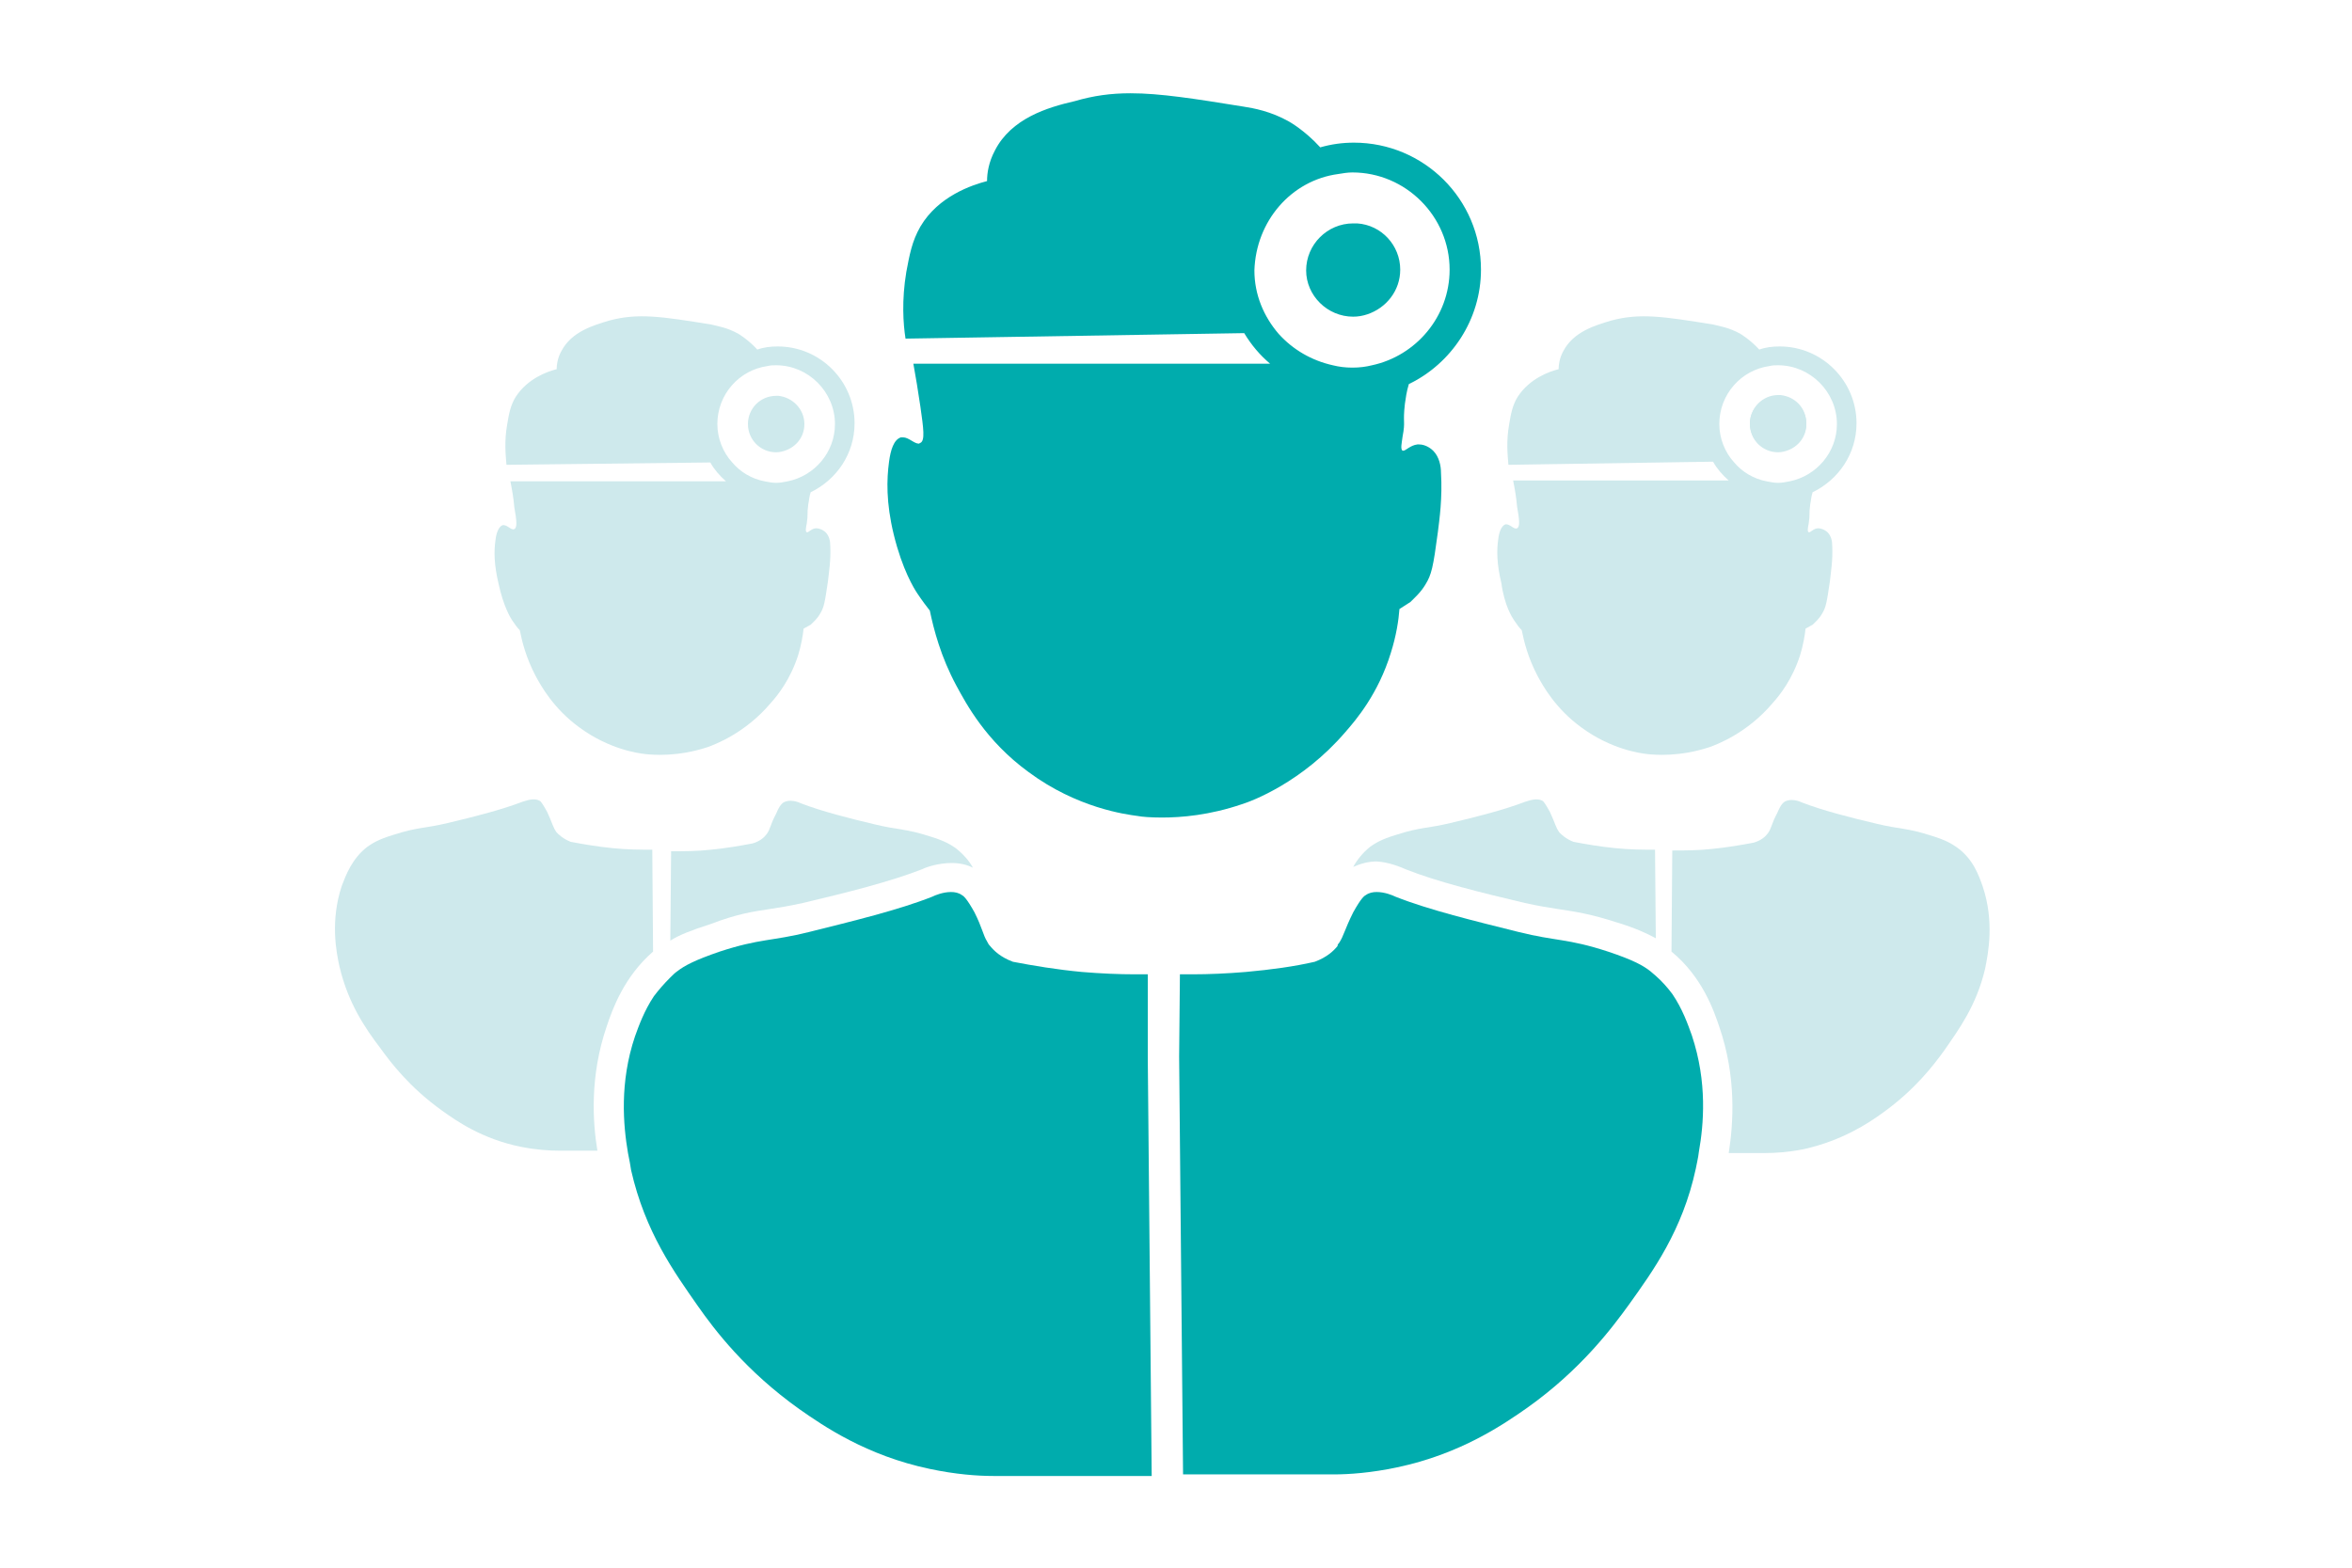 <?xml version="1.0" encoding="utf-8"?>
<!-- Generator: Adobe Illustrator 26.5.0, SVG Export Plug-In . SVG Version: 6.00 Build 0)  -->
<svg version="1.1" xmlns="http://www.w3.org/2000/svg" xmlns:xlink="http://www.w3.org/1999/xlink" x="0px" y="0px"
	 viewBox="0 0 300 200" style="enable-background:new 0 0 300 200;" xml:space="preserve">
<style type="text/css">
	.st0{display:none;fill:#CEE9EC;}
	.st1{fill:#CEE9EC;}
	.st2{fill:#00ACAD;}
	.st3{display:none;}
	.st4{display:inline;}
	.st5{fill:#FFFFFF;}
</style>
<g id="Augenärzte">
	<rect y="0" class="st0" width="300" height="200"/>
	<g>
		<path class="st1" d="M226.8,50.4c0.1,0,0.2,0,0.3,0c1.9,0.2,3.3,1.7,3.3,3.6c0,1.6-1.1,3-2.5,3.4c-0.3,0.1-0.7,0.2-1.1,0.2
			c-2,0-3.6-1.6-3.6-3.6C223.2,52.1,224.8,50.4,226.8,50.4z"/>
		<path class="st1" d="M252.9,113.1c-0.5-1.4-1.2-3.5-3.3-5c-0.6-0.4-1.3-0.9-3.3-1.5c-3.1-1-4-0.8-6.9-1.5
			c-3.4-0.8-6.9-1.7-9.5-2.7c-0.4-0.2-1.5-0.6-2.3-0.1c-0.1,0.1-0.4,0.2-0.9,1.4c-0.8,1.5-0.7,1.9-1.2,2.6c-0.3,0.4-0.8,0.9-1.8,1.2
			c-1.6,0.3-3.3,0.6-5.3,0.8c-1.8,0.2-3.5,0.2-5.1,0.2l-0.1,12.9c3.9,3.2,5.4,7.5,6.1,9.6c2.2,6.4,1.8,12.3,1.2,16.1
			c1.6,0,3.1,0,4.7,0c1.2,0,2.9-0.1,4.9-0.5c4.9-1.1,8.2-3.3,10-4.6c4.2-3,6.6-6.2,7.9-8c1.8-2.6,4.1-5.7,5.2-10.4
			C253.6,121.6,254.4,117.6,252.9,113.1z"/>
		<path class="st1" d="M179.3,110.9c4,1.6,9.7,3,15.2,4.3c1.8,0.4,3.1,0.6,4.4,0.8c2,0.3,4,0.6,7.4,1.7c2.3,0.7,3.8,1.4,4.9,2
			l-0.1-11.3c-1.5,0-3.2,0-5.1-0.2c-2-0.2-3.7-0.5-5.3-0.8c-1-0.4-1.5-0.9-1.8-1.2c-0.5-0.7-0.5-1.1-1.2-2.6
			c-0.6-1.1-0.8-1.3-0.9-1.4c-0.8-0.5-1.9,0-2.3,0.1c-2.6,1-6.1,1.9-9.5,2.7c-2.9,0.7-3.8,0.5-6.9,1.5c-2,0.6-2.7,1.1-3.3,1.5
			c-1,0.8-1.7,1.7-2.2,2.6c0.9-0.4,1.9-0.7,3-0.7C177.2,110,178.6,110.6,179.3,110.9z"/>
		<path class="st1" d="M193.1,79.1c0.4,0.6,0.7,1,1,1.3c0.3,1.5,0.8,3.5,2,5.8c0.7,1.3,2.3,4.2,5.6,6.6c3.8,2.8,7.5,3.3,8.4,3.4
			c0.9,0.1,4.1,0.4,8-0.9c0.8-0.3,4.7-1.7,8-5.6c0.9-1,2.5-3,3.5-6.1c0.4-1.3,0.6-2.5,0.7-3.4l0.9-0.5c0.3-0.3,0.8-0.7,1.2-1.4
			c0.5-0.8,0.6-1.4,1-4.1c0.1-1,0.4-2.7,0.3-4.6c0-0.5-0.1-1.2-0.6-1.7c-0.1-0.1-0.6-0.5-1.2-0.5c-0.6,0-1,0.6-1.2,0.5
			c-0.2-0.1-0.1-0.6,0-1.1c0.2-1.3,0-1,0.2-2.5c0.1-0.4,0.1-0.9,0.3-1.5c3.3-1.6,5.6-4.9,5.6-8.8c0-5.4-4.4-9.8-9.8-9.8
			c-0.9,0-1.8,0.1-2.6,0.4c-1.2-1.3-2.4-2-2.4-2c-1.4-0.8-2.7-1-3.5-1.2c-6.2-1-9.3-1.5-13-0.5c-2,0.6-4.8,1.4-6.1,3.9
			c-0.5,0.9-0.6,1.8-0.6,2.3c-1.2,0.3-3.7,1.2-5.2,3.5c-0.7,1.1-0.9,2.3-1.1,3.5c-0.4,2.2-0.2,4-0.1,5.2l26.1-0.4
			c0.5,0.9,1.2,1.7,2,2.4c-9.2,0-18.3,0-27.5,0c0.2,1,0.4,2.1,0.5,3.3c0.3,1.7,0.4,2.6,0,2.8c-0.4,0.2-0.9-0.6-1.5-0.5
			c-0.5,0.2-0.8,1-0.9,1.9c-0.2,1.4-0.2,3.1,0.4,5.6C191.9,77.3,192.9,78.8,193.1,79.1z M219.3,54.1c0-3.8,2.8-6.9,6.4-7.4
			c0.4-0.1,0.7-0.1,1.1-0.1c4.1,0,7.5,3.4,7.5,7.5c0,3.6-2.6,6.6-6,7.3c-0.5,0.1-1,0.2-1.5,0.2c-0.5,0-1-0.1-1.5-0.2
			c-1.6-0.3-3.1-1.2-4.1-2.4C220,57.7,219.3,55.9,219.3,54.1z"/>
		<path class="st1" d="M98,116c1.3-0.2,2.6-0.4,4.4-0.8c5.5-1.3,11.1-2.7,15.2-4.3c0.6-0.3,2.1-0.8,3.8-0.8c1,0,1.9,0.2,2.7,0.6
			c-0.5-0.9-1.2-1.7-2.2-2.5c-0.6-0.4-1.3-0.9-3.3-1.5c-3.1-1-4-0.8-6.9-1.5c-3.4-0.8-6.9-1.7-9.5-2.7c-0.4-0.2-1.5-0.6-2.3-0.1
			c-0.1,0.1-0.4,0.2-0.9,1.4c-0.8,1.5-0.7,1.9-1.2,2.6c-0.3,0.4-0.8,0.9-1.8,1.2c-1.6,0.3-3.3,0.6-5.3,0.8c-1.8,0.2-3.5,0.2-5.1,0.2
			l-0.1,11.4c1.1-0.7,2.6-1.3,5.1-2.1C94,116.6,96,116.3,98,116z"/>
		<path class="st1" d="M77.4,130.9c0.7-2.1,2.2-6.3,5.9-9.5l-0.1-13c-1.5,0-3.2,0-5.1-0.2c-2-0.2-3.7-0.5-5.3-0.8
			c-1-0.4-1.5-0.9-1.8-1.2c-0.5-0.7-0.5-1.1-1.2-2.6c-0.6-1.1-0.8-1.3-0.9-1.4c-0.8-0.5-1.9,0-2.3,0.1c-2.6,1-6.1,1.9-9.5,2.7
			c-2.9,0.7-3.8,0.5-6.9,1.5c-2,0.6-2.7,1.1-3.3,1.5c-2,1.5-2.8,3.7-3.3,5c-1.5,4.5-0.7,8.5-0.3,10.3c1.1,4.7,3.3,7.9,5.2,10.4
			c1.3,1.8,3.7,5,7.9,8c1.8,1.3,5.1,3.6,10,4.6c2,0.4,3.7,0.5,4.9,0.5c1.6,0,3.2,0,4.9,0C75.6,143.2,75.2,137.3,77.4,130.9z"/>
		<path class="st1" d="M65.3,79.1c0.4,0.6,0.7,1,1,1.3c0.3,1.5,0.8,3.5,2,5.8c0.7,1.3,2.3,4.2,5.6,6.6c3.8,2.8,7.5,3.3,8.4,3.4
			c0.9,0.1,4.1,0.4,8-0.9c0.8-0.3,4.7-1.7,8-5.6c0.9-1,2.5-3,3.5-6.1c0.4-1.3,0.6-2.5,0.7-3.4l0.9-0.5c0.3-0.3,0.8-0.7,1.2-1.4
			c0.5-0.8,0.6-1.4,1-4.1c0.1-1,0.4-2.7,0.3-4.6c0-0.5-0.1-1.2-0.6-1.7c-0.1-0.1-0.6-0.5-1.2-0.5c-0.6,0-1,0.6-1.2,0.5
			c-0.2-0.1-0.1-0.6,0-1.1c0.2-1.3,0-1,0.2-2.5c0.1-0.4,0.1-0.9,0.3-1.5c3.3-1.6,5.6-4.9,5.6-8.8c0-5.4-4.4-9.8-9.8-9.8
			c-0.9,0-1.8,0.1-2.6,0.4c-1.2-1.3-2.4-2-2.4-2c-1.4-0.8-2.7-1-3.5-1.2c-6.2-1-9.3-1.5-13-0.5c-2,0.6-4.8,1.4-6.1,3.9
			c-0.5,0.9-0.6,1.8-0.6,2.3c-1.2,0.3-3.7,1.2-5.2,3.5c-0.7,1.1-0.9,2.3-1.1,3.5c-0.4,2.2-0.2,4-0.1,5.2L90.6,59
			c0.5,0.9,1.2,1.7,2,2.4c-9.2,0-18.3,0-27.5,0c0.2,1,0.4,2.1,0.5,3.3c0.3,1.7,0.4,2.6,0,2.8c-0.4,0.2-0.9-0.6-1.5-0.5
			c-0.5,0.2-0.8,1-0.9,1.9c-0.2,1.4-0.2,3.1,0.4,5.6C64.2,77.3,65.1,78.8,65.3,79.1z M91.5,54.1c0-3.8,2.8-6.9,6.4-7.4
			c0.4-0.1,0.7-0.1,1.1-0.1c4.1,0,7.5,3.4,7.5,7.5c0,3.6-2.6,6.6-6,7.3c-0.5,0.1-1,0.2-1.5,0.2c-0.5,0-1-0.1-1.5-0.2
			c-1.6-0.3-3.1-1.2-4.1-2.4C92.2,57.7,91.5,55.9,91.5,54.1z"/>
		<path class="st1" d="M99,57.7c0.4,0,0.8-0.1,1.1-0.2c1.5-0.5,2.5-1.8,2.5-3.4c0-1.9-1.5-3.4-3.3-3.6c-0.1,0-0.2,0-0.3,0
			c-2,0-3.6,1.6-3.6,3.6C95.4,56.1,97,57.7,99,57.7z"/>
		<g>
			<path class="st2" d="M215.8,132.1c-0.5-1.4-1.2-3.4-2.5-5.3c-0.6-0.8-1.3-1.6-2.1-2.3c-0.2-0.2-0.5-0.4-0.7-0.6
				c-0.9-0.7-2.1-1.4-5.4-2.5c-5.2-1.7-6.6-1.3-11.4-2.5c-5.6-1.4-11.4-2.8-15.7-4.5c-0.4-0.2-1.4-0.6-2.4-0.6c-0.5,0-1,0.1-1.4,0.4
				c-0.2,0.1-0.6,0.4-1.6,2.2c-1.1,2.2-1.2,3-1.8,3.9c-0.1,0.1-0.2,0.2-0.2,0.4c-0.5,0.6-1.3,1.4-2.9,2c-2.6,0.6-5.5,1-8.8,1.3
				c-2.4,0.2-4.7,0.3-6.8,0.3c-0.5,0-1.1,0-1.6,0l-0.1,10.5l0.5,53.3l0,0c6.4,0,12.8,0,19.2,0c2,0,4.8-0.2,8.1-0.9
				c8.1-1.7,13.6-5.5,16.6-7.6c6.9-4.9,10.9-10.3,13-13.2c3-4.2,6.8-9.4,8.5-17.3c0.1-0.6,0.3-1.3,0.4-2.2
				C217.3,143.5,217.8,138.1,215.8,132.1z"/>
			<path class="st2" d="M146.4,124.3c-0.5,0-1,0-1.6,0c-2.1,0-4.4-0.1-6.8-0.3c-3.2-0.3-6.2-0.8-8.8-1.3c-1.6-0.6-2.4-1.4-2.9-2
				c-0.2-0.2-0.3-0.4-0.4-0.6c-0.5-0.8-0.6-1.7-1.6-3.7c-1-1.8-1.4-2.1-1.6-2.2c-0.4-0.3-0.9-0.4-1.4-0.4c-1,0-2,0.4-2.4,0.6
				c-4.3,1.7-10.1,3.1-15.7,4.5c-4.8,1.2-6.2,0.8-11.4,2.5c-3.2,1.1-4.5,1.8-5.4,2.5c-0.3,0.2-0.6,0.5-0.9,0.8
				c-0.8,0.8-1.5,1.6-2.1,2.4c-1.2,1.8-1.9,3.7-2.4,5.1c-2,5.9-1.5,11.4-0.9,14.9c0.2,0.9,0.3,1.6,0.4,2.2c1.8,7.9,5.5,13,8.5,17.3
				c2.1,3,6.1,8.3,13,13.2c3,2.1,8.5,5.9,16.6,7.6c3.3,0.7,6.1,0.9,8.1,0.9c6.4,0,12.8,0,19.2,0c0.3,0,0.7,0,1,0l-0.5-53.4
				L146.4,124.3z"/>
		</g>
		<path class="st2" d="M126.9,19.2c-0.8,1.5-1,2.9-1,3.9c-1.9,0.5-6.2,1.9-8.5,5.8c-1.1,1.9-1.4,3.7-1.8,5.8
			c-0.6,3.6-0.4,6.6-0.1,8.5l43.2-0.7c0.9,1.5,2,2.8,3.3,3.9c-15.2,0-30.3,0-45.5,0c0.3,1.6,0.6,3.5,0.9,5.5c0.4,2.8,0.6,4.3,0,4.6
			c-0.1,0-0.1,0.1-0.2,0.1c-0.6,0-1.3-0.8-2-0.8c-0.1,0-0.2,0-0.3,0c-0.9,0.3-1.3,1.6-1.5,3.1c-0.3,2.2-0.4,5.2,0.6,9.3
			c1.1,4.5,2.6,6.9,3,7.5c0.6,0.9,1.2,1.7,1.6,2.2c0.5,2.4,1.4,5.9,3.4,9.6c1.2,2.2,3.7,7,9.2,11c6.2,4.6,12.4,5.4,13.9,5.6
			c0.5,0.1,1.6,0.2,3.1,0.2c2.5,0,6.1-0.3,10.2-1.7c1.3-0.4,7.7-2.8,13.2-9.2c1.4-1.6,4.2-4.9,5.8-10.1c0.7-2.2,1-4.2,1.1-5.6
			l1.4-0.9c0.5-0.5,1.3-1.2,1.9-2.2c0.8-1.3,1-2.2,1.6-6.7c0.2-1.6,0.6-4.4,0.4-7.6c0-0.8-0.2-2-1-2.8c-0.2-0.2-0.9-0.8-1.8-0.8
			c-0.1,0-0.1,0-0.2,0c-0.9,0.1-1.5,0.8-1.8,0.8c0,0-0.1,0-0.1,0c-0.3-0.2-0.1-1,0-1.8c0.4-2.1,0-1.6,0.3-4.2
			c0.1-0.7,0.2-1.5,0.5-2.5c5.4-2.6,9.2-8.2,9.2-14.6c0-9-7.3-16.2-16.2-16.2c-1.5,0-2.9,0.2-4.3,0.6c-2-2.2-4-3.3-4-3.3
			c-2.3-1.3-4.5-1.7-5.8-1.9c-6.2-1-10.6-1.7-14.4-1.7c-2.5,0-4.7,0.3-7.1,1C133.6,13.7,129,15.1,126.9,19.2z M170.7,22.2
			c0.6-0.1,1.2-0.2,1.8-0.2c6.8,0,12.4,5.6,12.4,12.4c0,6-4.3,11-9.9,12.2c-0.8,0.2-1.6,0.3-2.5,0.3c-0.9,0-1.7-0.1-2.5-0.3
			c-2.7-0.6-5.1-2-6.9-4c-1.9-2.2-3.1-5-3.1-8.1C160.2,28.2,164.7,23,170.7,22.2z"/>
		<path class="st2" d="M172.6,40.4c0.6,0,1.2-0.1,1.8-0.3c2.4-0.8,4.2-3,4.2-5.7c0-3.1-2.4-5.7-5.5-5.9c-0.2,0-0.3,0-0.5,0
			c-3.3,0-6,2.7-6,6C166.6,37.7,169.3,40.4,172.6,40.4z"/>
		<path class="st1" d="M226.8,57.7c0.4,0,0.8-0.1,1.1-0.2c1.5-0.5,2.5-1.8,2.5-3.4c0-1.9-1.5-3.4-3.3-3.6c-0.1,0-0.2,0-0.3,0
			c-2,0-3.6,1.6-3.6,3.6C223.2,56.1,224.8,57.7,226.8,57.7z"/>
	</g>
</g>
<g id="Standorte" class="st3">
	<rect y="0" class="st1" width="300" height="200"/>
	<g class="st4">
		<g>
			<path class="st2" d="M150,54.5c-52.2,0-94.6,29.9-94.6,66.7s42.3,66.7,94.6,66.7c26,0,49.6-7.4,66.7-19.4
				c-2.5-1.1-4.4-3.2-5.3-5.7c-16.5,11.2-38.2,17.4-61.4,17.4c-23.7,0-45.9-6.4-62.4-18.1c-15.8-11.1-24.4-25.7-24.4-40.9
				s8.7-29.8,24.4-40.9c16.6-11.7,38.8-18.1,62.4-18.1c23.7,0,45.9,6.4,62.4,18.1c15.8,11.1,24.4,25.7,24.4,40.9
				c0,10.5-4.1,20.7-11.9,29.7c2.4,1.2,4.2,3.3,5,5.9c9.2-10.3,14.6-22.5,14.6-35.6C244.6,84.4,202.2,54.5,150,54.5z"/>
			<path class="st1" d="M223.2,152.9c-0.8-0.3-1.7-0.5-2.6-0.5c-4,0-7.2,3.2-7.2,7.2c0,0.6,0.1,1.1,0.2,1.7c0.6,2.7,2.8,4.9,5.6,5.4
				c0.5,0.1,0.9,0.1,1.4,0.1c4,0,7.2-3.2,7.2-7.2c0-0.2,0-0.3,0-0.5C227.6,156.3,225.8,153.9,223.2,152.9z"/>
		</g>
		<path class="st1" d="M138.7,32c-0.6-1.9-1.5-4.9-3.7-8.2c-0.4-0.6-2.4-3.4-5.9-6.2c-1.7-1.3-5.7-4.3-11.8-5.6
			c-1.3-0.3-5.9-1.1-11.7,0.2c-5.8,1.3-9.9,4.2-12.2,6c-4.9,4.1-7.2,8.7-7.7,9.9C82.8,34,82.9,39,82.9,41.3c0,1.9,0.2,5.9,2.1,10.5
			c1,2.3,1.6,2.9,6.7,9.9c4.8,6.7,4.6,6.6,8.5,11.8c2.2,3,4.4,6.2,6.1,8.3h10.3c6.5-9.2,13.9-19.6,20.4-28.7
			c1.3-2.4,2.9-6.3,3.1-11.2C140.2,37.5,139.3,34,138.7,32z M111.5,57.8c-9.7,0-17.5-7.8-17.5-17.5c0-9.7,7.8-17.5,17.5-17.5
			S129,30.6,129,40.2C129,49.9,121.2,57.8,111.5,57.8z"/>
		<g>
			<path class="st1" d="M241.9,37.3c-0.6-2-1.5-5.1-3.8-8.6c-0.8,4.6-4.8,8.1-9.6,8.1c-0.1,0-0.2,0-0.3,0c1.7,2.9,2.6,6.3,2.6,9.9
				c0,11-8.9,20-20,20c-11,0-20-8.9-20-20c0-11,8.9-20,20-20c2.8,0,5.5,0.6,7.9,1.6c-0.1-0.4-0.1-0.9-0.1-1.3c0-4.5,3-8.2,7.1-9.4
				c-2.2-1.2-5.1-2.4-8.5-3c-1.4-0.3-6.7-1.2-13.4,0.3c-6.6,1.5-11.3,4.7-13.9,6.9c-5.6,4.7-8.1,9.9-8.8,11.3
				c-3,6.5-2.9,12.2-2.9,14.9c0,2.1,0.2,6.7,2.3,12c1.1,2.6,1.8,3.3,7.6,11.3c5.5,7.6,5.2,7.6,9.6,13.5c2.5,3.4,5.1,7.1,6.9,9.5
				h-3.2c-1.5,0-2.7,1.2-2.7,2.7v0.4c0,1.5,1.2,2.7,2.7,2.7h18.5c1.5,0,2.7-1.2,2.7-2.7v-0.4c0-1.5-1.2-2.7-2.7-2.7h-3.5
				c7.5-10.5,15.9-22.4,23.2-32.6c1.4-2.7,3.3-7.2,3.6-12.8C243.7,43.5,242.6,39.5,241.9,37.3z"/>
			<path class="st2" d="M223.2,27c0,0.9,0.2,1.7,0.5,2.4c0.7,1.4,1.9,2.5,3.4,3c0.6,0.2,1.2,0.3,1.8,0.3c3.1,0,5.7-2.5,5.7-5.7
				c0-0.5-0.1-0.9-0.2-1.4c-0.6-2.2-2.4-3.9-4.7-4.2c-0.3,0-0.5-0.1-0.8-0.1C225.7,21.3,223.2,23.9,223.2,27z"/>
		</g>
		<path class="st2" d="M167.4,94.7c-0.7-2.3-1.8-6.1-4.6-10.2c-0.5-0.8-3-4.3-7.3-7.6c-2.1-1.6-7.1-5.4-14.7-6.9
			c-1.6-0.3-7.3-1.3-14.5,0.3c-7.2,1.6-12.3,5.2-15.1,7.5c-6.1,5.1-8.9,10.7-9.6,12.3c-3.3,7.1-3.2,13.3-3.1,16.2
			c0,2.3,0.2,7.3,2.5,13c1.2,2.9,1.9,3.6,8.2,12.3c6,8.3,5.7,8.2,10.5,14.7c2.7,3.7,5.5,7.7,7.5,10.3h-3.4c-1.6,0-2.9,1.3-2.9,2.9
			v0.5c0,1.6,1.3,2.9,2.9,2.9h20.1c1.6,0,2.9-1.3,2.9-2.9v-0.5c0-1.6-1.3-2.9-2.9-2.9H140c8.1-11.4,17.3-24.3,25.2-35.5
			c1.6-3,3.6-7.8,3.9-13.9C169.4,101.5,168.2,97.2,167.4,94.7z M133.7,126.6c-12,0-21.7-9.7-21.7-21.7c0-12,9.7-21.7,21.7-21.7
			s21.7,9.7,21.7,21.7C155.5,116.9,145.7,126.6,133.7,126.6z"/>
	</g>
</g>
<g id="Wissenswertes" class="st3">
	<rect y="0" class="st1" width="300" height="200"/>
	<g class="st4">
		<g>
			<path class="st5" d="M140.8,29c-0.1-0.3-0.2-0.6-0.3-1c-1.4-3.7-4.2-5.9-6-7H42.6v138.6h98.2V29z"/>
			<path class="st5" d="M238.2,83.2c3.6,0,7.2,0.4,10.6,1.1V21.1h-91.3c-1.8,1.1-4.6,3.3-6,7c-0.6,1.4-0.8,2.8-0.9,4.1v1.8v2.3
				v123.4h38.1c-3.1-7-4.8-14.5-4.8-22.2C184,107.6,208.3,83.2,238.2,83.2z"/>
			<path class="st2" d="M250,12h-92.5c-0.6-0.1-1.2-0.1-1.7,0c-0.4,0.1-0.8,0.2-1.2,0.4c-1.6,0.8-4.5,2.5-7.2,5.5
				c-0.4,0.5-0.9,1-1.3,1.6c-0.4-0.6-0.9-1.1-1.3-1.6c-2.7-3-5.7-4.8-7.2-5.5c-0.4-0.2-0.8-0.3-1.2-0.4c-0.6-0.1-1.2-0.1-1.7,0H41.5
				c-4.4,0-8.1,3.6-8.1,8.1v140.7c0,4.4,3.6,8.1,8.1,8.1H134c1.8,1,4.8,3.3,6.3,7.1c0.4,1,0.6,2,0.8,2.9c-0.1,1.5-0.1,3.1,0,4.6
				c0,0.1,0,0.2,0,0.2c0,0.1,0,0.2,0,0.2c0.3,2.3,2.3,4,4.5,4c0.2,0,0.4,0,0.6,0c2.3-0.3,4-2.2,4-4.5c0.2-1.5,0.2-3,0-4.5
				c0.1-0.9,0.4-1.9,0.8-2.8c1.6-4.1,4.8-6.3,6.5-7.3h30.3l2.3-6.2c0,0,0-0.1,0-0.1c-0.5-0.9-1-1.9-1.4-2.8h-38.1V36.3v-2.3v-1.8
				c0.1-1.2,0.3-2.6,0.9-4.1c1.4-3.7,4.2-5.9,6-7h91.3v63.2c1.3,0.3,2.6,0.6,3.9,1c1.8,0.5,3.5,1.1,5.2,1.7V20
				C258,15.6,254.4,12,250,12z M140.8,29v130.6H42.6V21.1h91.9c1.8,1.1,4.6,3.3,6,7C140.6,28.4,140.7,28.7,140.8,29z"/>
			<path class="st1" d="M258,91.2c-1.7-0.7-3.4-1.4-5.2-1.9c-1.3-0.4-2.6-0.7-3.9-1c-3.4-0.7-7-1.1-10.6-1.1
				c-27.8,0-50.3,22.5-50.3,50.3c0,8,1.9,15.5,5.2,22.2c0.4,0.9,0.9,1.8,1.4,2.6l-0.1,0.2l-2.3,6.3l-5.4,14.6
				c-0.3,0.8-0.1,1.7,0.5,2.3c0.4,0.5,1.1,0.7,1.7,0.7c0.2,0,0.4,0,0.6-0.1l22.3-6.2c7.7,4.8,16.8,7.6,26.5,7.6
				c27.8,0,50.3-22.5,50.3-50.3C288.5,116.7,276,98.9,258,91.2z"/>
		</g>
		<path class="st1" d="M121,50.2H62.7c-2.7,0-5-2.2-5-5v0c0-2.7,2.2-5,5-5H121c2.7,0,5,2.2,5,5v0C126,48,123.7,50.2,121,50.2z"/>
		<path class="st1" d="M121,71.9H62.7c-2.7,0-5-2.2-5-5v0c0-2.7,2.2-5,5-5H121c2.7,0,5,2.2,5,5v0C126,69.7,123.7,71.9,121,71.9z"/>
		<path class="st1" d="M121,93.7H62.7c-2.7,0-5-2.2-5-5v0c0-2.7,2.2-5,5-5H121c2.7,0,5,2.2,5,5v0C126,91.5,123.7,93.7,121,93.7z"/>
		<path class="st1" d="M121,115.4H62.7c-2.7,0-5-2.2-5-5v0c0-2.7,2.2-5,5-5H121c2.7,0,5,2.2,5,5v0C126,113.2,123.7,115.4,121,115.4z
			"/>
		<path class="st1" d="M228.5,50.1h-58.3c-2.7,0-5-2.2-5-5v0c0-2.7,2.2-5,5-5h58.3c2.7,0,5,2.2,5,5v0
			C233.4,47.9,231.2,50.1,228.5,50.1z"/>
		<path class="st1" d="M228.5,71.9h-58.3c-2.7,0-5-2.2-5-5v0c0-2.7,2.2-5,5-5h58.3c2.7,0,5,2.2,5,5v0
			C233.4,69.6,231.2,71.9,228.5,71.9z"/>
		<path class="st1" d="M200.3,93.6h-30.1c-2.7,0-5-2.2-5-5v0c0-2.7,2.2-5,5-5h30.1c2.7,0,5,2.2,5,5v0
			C205.2,91.4,203,93.6,200.3,93.6z"/>
		<g>
			<path class="st2" d="M248.9,120.7c-2.9-2.5-6.1-3-8-3.3c-1.5-0.2-5.6-0.8-9.9,1.3c-1,0.5-3.9,1.9-6.1,5.3
				c-1.3,2-2.8,5.4-2.2,10.2c0.4,3.4,1.8,5.9,2.9,7.9c0.4,0.6,0.7,1.2,1.1,1.8c0.6,1,1.3,2,2.3,3.9c0.6,1.1,1.1,2.1,1.4,3.4
				c0.2,0.9,0.3,1.7,0.2,2.6h3.3c0.1-1.2,0-2.1-0.3-3.3c-0.4-1.8-1-3.1-1.7-4.3c-1.1-1.9-1.8-3.1-2.4-4.1c-0.4-0.6-0.7-1.1-1-1.7
				c-1-1.8-2.2-3.9-2.5-6.6c-0.4-3,0.2-5.7,1.7-8c1.7-2.6,4-3.7,4.8-4.1c3.4-1.7,6.6-1.2,8-1c1.8,0.2,4.2,0.6,6.3,2.5
				c2,1.8,2.7,3.9,3,5.1c0.3,1.1,1.4,5.1-0.3,8.9c-0.2,0.3-1.6,2.6-3.5,5.8l-0.3,0.5c-1.1,1.8-1.5,2.4-1.9,3.4
				c-0.9,2.2-1.4,4.5-1.3,7h3.3c-0.1-2,0.3-3.9,1-5.7c0.3-0.8,0.6-1.3,1.7-3l0.3-0.5c3-4.9,3.6-5.8,3.7-6.2
				c2.1-4.9,0.9-9.9,0.5-11.3C252.4,125.9,251.6,123.1,248.9,120.7z"/>
			<path class="st2" d="M244.4,156.1h-12.4c-0.8,0-1.4,0.6-1.4,1.4v0c0,0.8,0.6,1.4,1.4,1.4h12.4c0.8,0,1.4-0.6,1.4-1.4v0
				C245.7,156.7,245.1,156.1,244.4,156.1z"/>
			<path class="st2" d="M243.3,160.8h-10.1c-0.8,0-1.4,0.6-1.4,1.4v0c0,0.8,0.6,1.4,1.4,1.4h10.1c0.8,0,1.4-0.6,1.4-1.4v0
				C244.7,161.4,244,160.8,243.3,160.8z"/>
			<path class="st2" d="M242.3,165.3c-0.1,0-8.4,0-8.5,0c-0.2,0-0.3,0.2-0.3,0.2c-0.1,0.1-0.2,0.3-0.2,0.5c0,0.3,0.3,0.5,0.6,0.8
				c0.9,0.7,1.3,1.1,2.3,1.6c0.8,0.4,1,0.5,1.1,0.5c0.2,0.1,0.5,0.1,0.7,0.1c0.1,0,0.2,0,0.3,0c0.2,0,0.4,0,0.7-0.1
				c0.1,0,0.3-0.1,1.1-0.5c0.9-0.5,1.4-0.9,2.3-1.6c0.3-0.2,0.6-0.5,0.6-0.8c0-0.1-0.1-0.3-0.2-0.5
				C242.7,165.4,242.5,165.3,242.3,165.3z"/>
			<path class="st2" d="M219.5,140.1l-6.7,3.4c-0.8,0.4-1.1,1.4-0.7,2.2c0.3,0.6,0.9,0.9,1.5,0.9c0.3,0,0.5-0.1,0.7-0.2l6.7-3.4
				c0.8-0.4,1.1-1.4,0.7-2.2C221.3,140,220.3,139.7,219.5,140.1z"/>
			<path class="st2" d="M217.4,133.3c0.9,0,1.6-0.7,1.7-1.6c0-0.9-0.7-1.7-1.6-1.7l-7.5-0.1c-0.9,0-1.7,0.7-1.7,1.6
				c0,0.9,0.7,1.7,1.6,1.7L217.4,133.3C217.4,133.3,217.4,133.3,217.4,133.3z"/>
			<path class="st2" d="M219,122.6c0.3,0.2,0.6,0.3,1,0.3c0.5,0,1-0.2,1.4-0.7c0.5-0.7,0.3-1.8-0.4-2.3l-6.2-4.3
				c-0.7-0.5-1.8-0.3-2.3,0.4c-0.5,0.7-0.3,1.8,0.4,2.3L219,122.6z"/>
			<path class="st2" d="M226.3,115c0.3,0.5,0.9,0.8,1.4,0.8c0.3,0,0.6-0.1,0.8-0.2c0.8-0.4,1.1-1.5,0.6-2.3l-3.7-6.6
				c-0.4-0.8-1.5-1.1-2.3-0.6c-0.8,0.4-1.1,1.5-0.6,2.3L226.3,115z"/>
			<path class="st2" d="M263.7,143.5l-6.7-3.4c-0.8-0.4-1.8-0.1-2.2,0.7c-0.4,0.8-0.1,1.8,0.7,2.2l6.7,3.4c0.2,0.1,0.5,0.2,0.7,0.2
				c0.6,0,1.2-0.3,1.5-0.9C264.9,144.9,264.5,143.9,263.7,143.5z"/>
			<path class="st2" d="M266.6,129.8l-7.5,0.1c-0.9,0-1.6,0.8-1.6,1.7c0,0.9,0.8,1.6,1.7,1.6c0,0,0,0,0,0l7.5-0.1
				c0.9,0,1.6-0.8,1.6-1.7C268.2,130.6,267.4,129.8,266.6,129.8z"/>
			<path class="st2" d="M256.5,122.9c0.3,0,0.7-0.1,1-0.3l6.2-4.3c0.7-0.5,0.9-1.6,0.4-2.3c-0.5-0.7-1.6-0.9-2.3-0.4l-6.2,4.3
				c-0.7,0.5-0.9,1.6-0.4,2.3C255.5,122.7,256,122.9,256.5,122.9z"/>
			<path class="st2" d="M253.2,106.2c-0.8-0.4-1.8-0.2-2.3,0.6l-3.7,6.6c-0.4,0.8-0.2,1.8,0.6,2.3c0.3,0.1,0.5,0.2,0.8,0.2
				c0.6,0,1.1-0.3,1.4-0.8l3.7-6.6C254.3,107.6,254,106.6,253.2,106.2z"/>
			<path class="st2" d="M238.4,113.5C238.4,113.5,238.4,113.5,238.4,113.5c0.9,0,1.7-0.8,1.7-1.7l0-7.5c0-0.9-0.7-1.7-1.7-1.7
				c0,0,0,0,0,0c-0.9,0-1.7,0.8-1.7,1.7l0,7.5C236.7,112.8,237.5,113.5,238.4,113.5z"/>
		</g>
	</g>
</g>
</svg>
